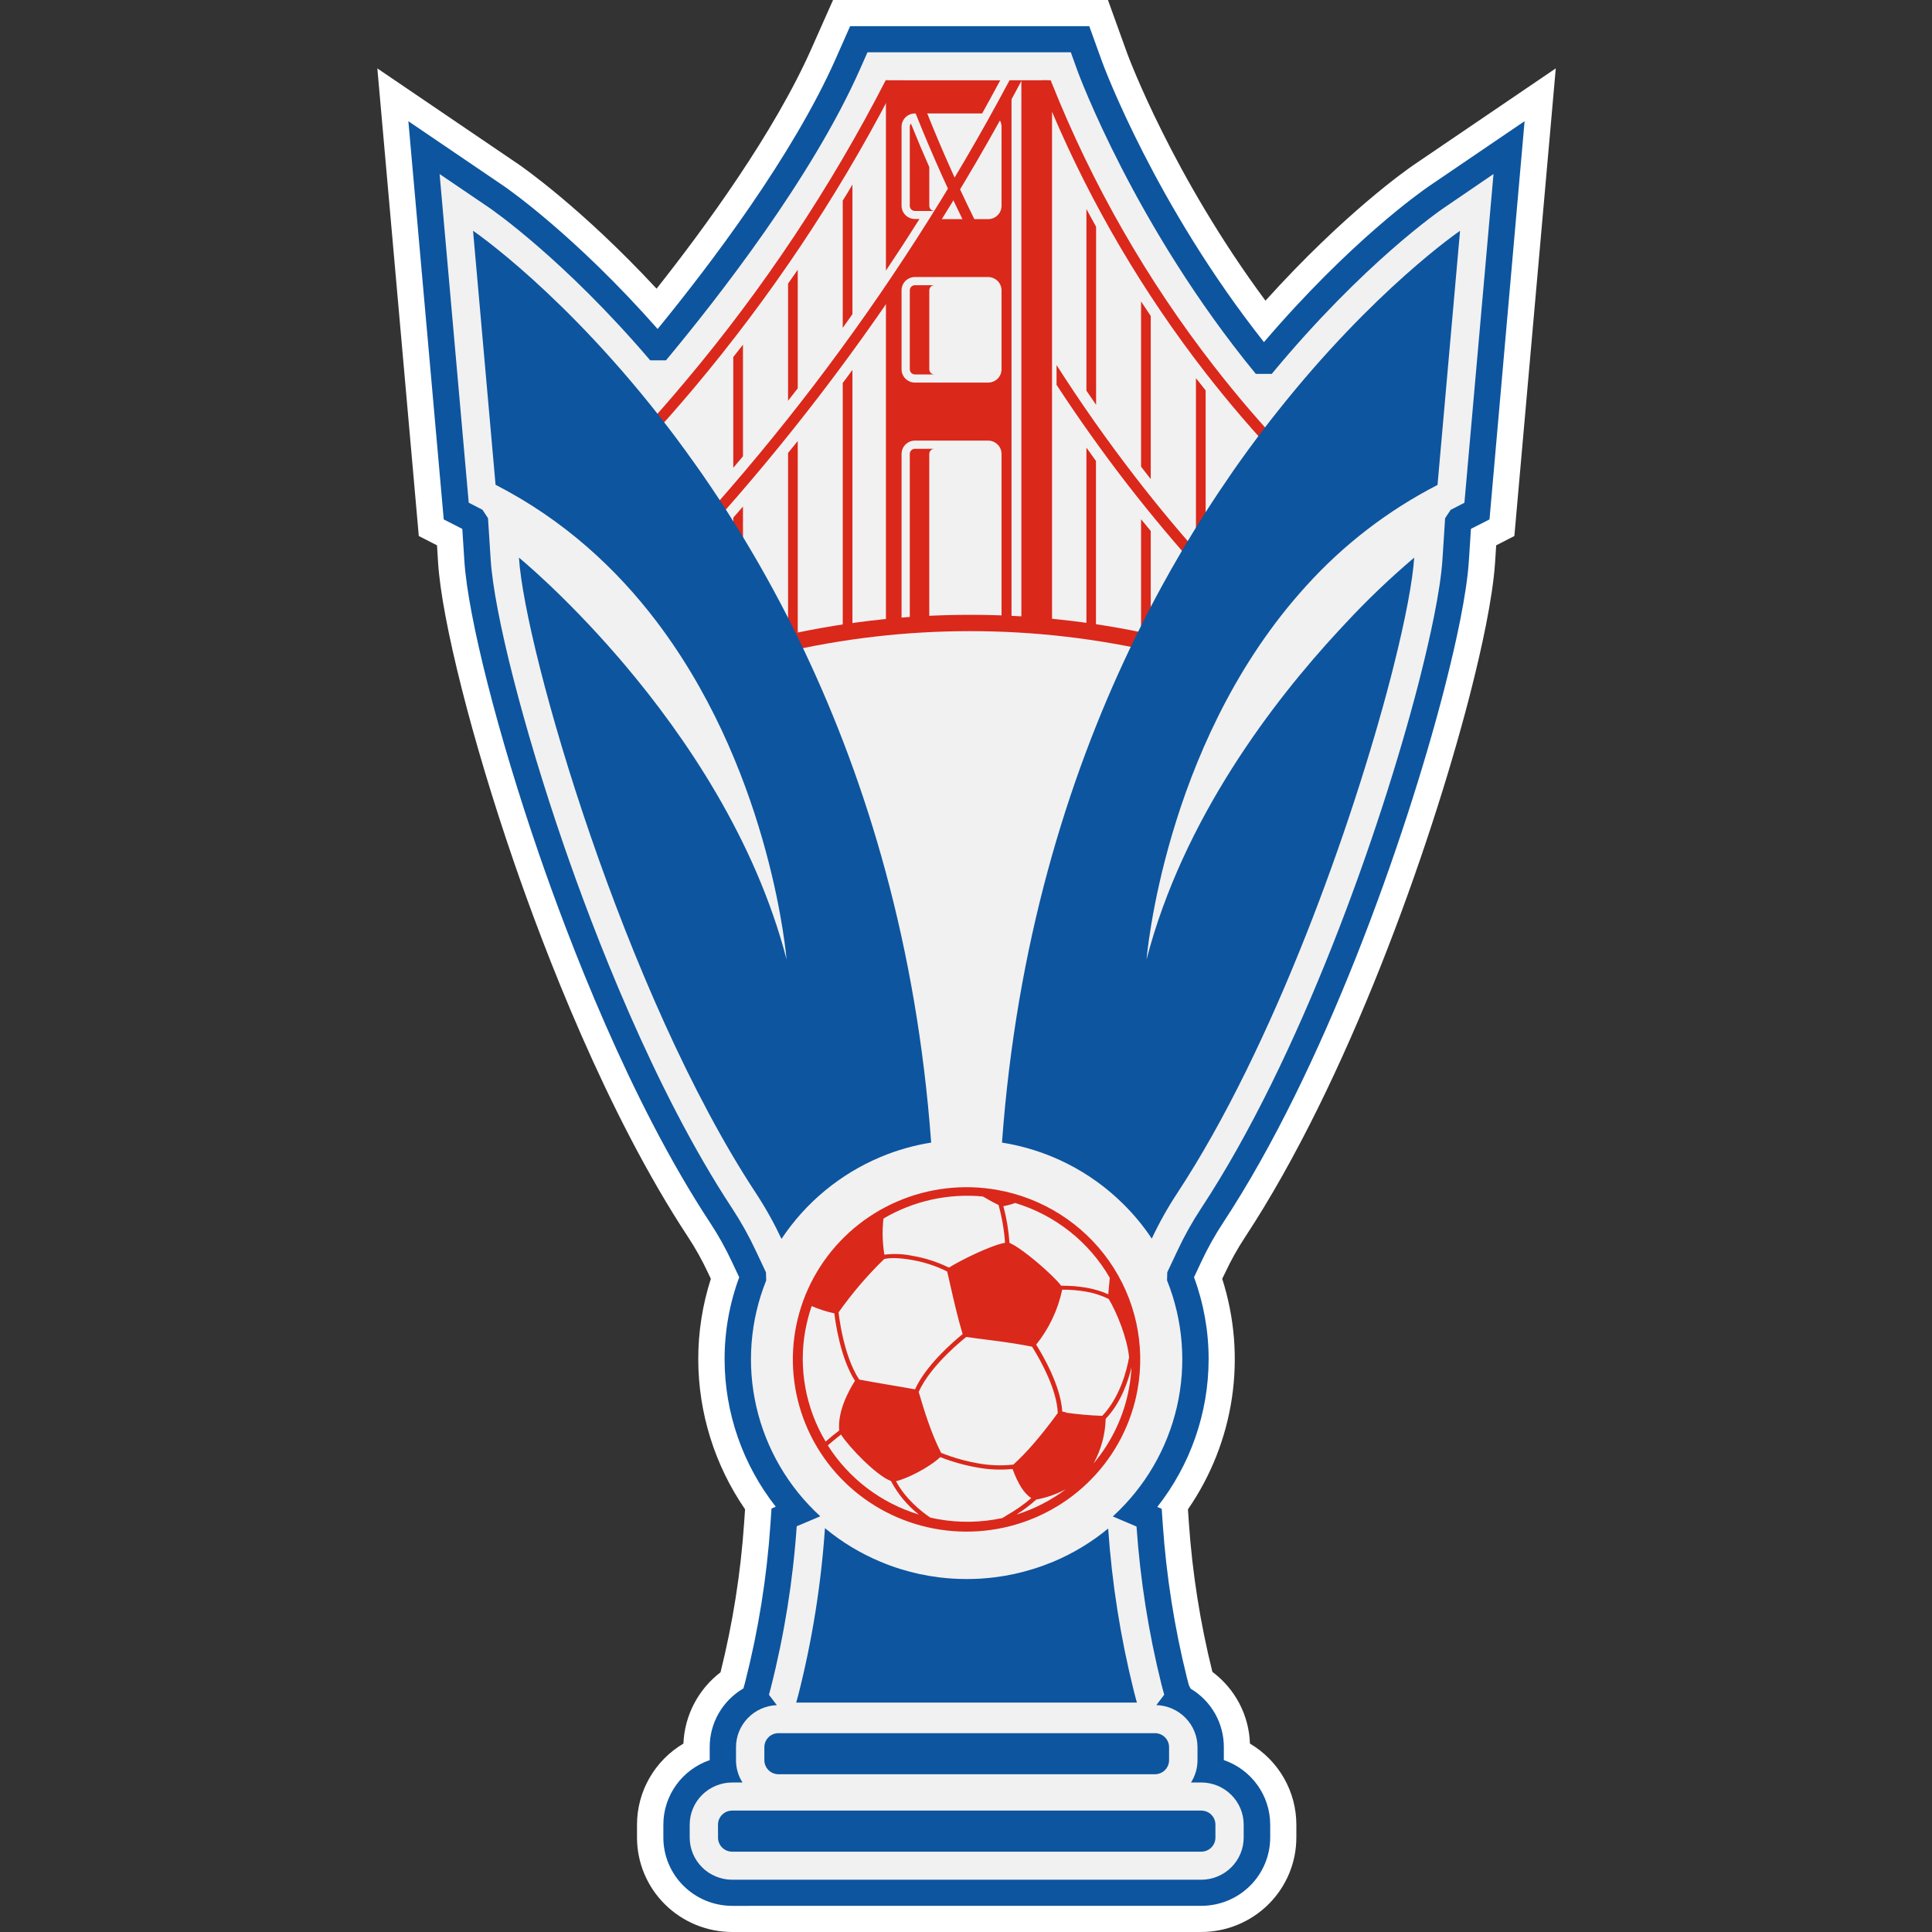 <svg xmlns="http://www.w3.org/2000/svg" width="512" height="512" viewBox="0 0 512 512" fill="none"><rect x="0" y="0" width="512" height="512" fill="#333333" stroke="none"/><g clip-path="url(#clip0_156_157)"><path d="M194.03 512C187.344 511.992 180.934 509.354 176.206 504.666C171.479 499.977 168.82 493.621 168.813 486.992V483.543C168.816 479.214 169.95 474.959 172.107 471.195C174.263 467.43 177.367 464.285 181.115 462.065C181.262 458.396 182.219 454.803 183.917 451.54C185.615 448.277 188.013 445.422 190.944 443.177C194.191 430.172 196.286 416.911 197.205 403.545L197.446 399.977C189.398 388.264 185.078 374.429 185.043 360.257C185.035 353.007 186.162 345.8 188.382 338.892L187.642 337.33C186.112 334.046 184.345 330.875 182.355 327.843C160.572 294.789 144.058 251.3 136.152 228.317C125.147 196.336 117.089 164.523 116.097 149.128L115.812 144.519L110.986 142.048L100 18.129L137.499 43.595C138.233 44.103 154.026 54.996 174 76.505C186.757 60.37 205.193 35.186 215.111 12.73L220.765 0H293.62L298.711 14.122C299.211 15.47 310.836 46.574 335.363 79.684C356.267 56.513 372.812 44.95 374.773 43.614L412.298 18.117L401.324 142.048L396.505 144.519L396.207 149.128C395.575 158.666 392.545 172.199 390.11 181.869C389.895 182.747 389.623 183.806 389.345 184.885C378.916 225.069 357.089 286.63 329.949 327.861C327.974 330.869 326.218 334.012 324.693 337.268L323.896 338.886C327.163 349.084 328.044 359.887 326.471 370.473C324.899 381.059 320.914 391.151 314.82 399.983L315.067 403.614C315.985 416.884 318.061 430.049 321.272 442.964L321.303 443.07C324.287 445.298 326.73 448.161 328.45 451.448C330.171 454.735 331.126 458.363 331.246 462.065C334.993 464.286 338.097 467.432 340.253 471.196C342.409 474.96 343.544 479.214 343.547 483.543V486.992C343.539 493.622 340.879 499.978 336.151 504.666C331.422 509.354 325.011 511.992 318.324 512H194.03Z" fill="white"></path><path d="M194.03 505.071C189.196 505.066 184.561 503.159 181.142 499.77C177.724 496.381 175.801 491.785 175.796 486.992V483.543C175.799 479.782 176.984 476.115 179.185 473.051C181.386 469.988 184.494 467.68 188.079 466.448V463.024C188.067 459.88 188.886 456.788 190.454 454.056C192.022 451.323 194.284 449.045 197.015 447.447L197.079 447.222C197.079 447.153 197.268 446.595 197.54 445.522C200.996 431.909 203.215 418.015 204.169 404.009L204.46 399.776L205.586 399.299C196.821 388.138 192.05 374.403 192.025 360.257C192.012 352.831 193.325 345.462 195.902 338.491L193.967 334.396C192.297 330.816 190.37 327.36 188.199 324.055C166.834 291.628 150.56 248.754 142.762 226.085C131.934 194.636 124.034 163.532 123.066 148.689L122.516 140.161L117.595 137.652L108.222 32.126L133.521 49.308C134.324 49.86 152.325 62.289 174.278 87.184C188.192 70.165 210.057 41.35 221.499 15.514L225.293 6.936H288.668L292.108 16.467C292.677 18.016 306.25 54.325 334.958 90.665C357.911 63.857 376.588 50.794 378.732 49.314L404.031 32.113L394.734 137.646L389.813 140.155L389.263 148.683C388.675 157.701 385.727 170.794 383.356 180.182C383.14 181.091 382.875 182.107 382.609 183.142C372.312 222.824 350.815 283.545 324.124 324.049C321.969 327.329 320.052 330.758 318.388 334.308L316.427 338.478C318.999 345.453 320.31 352.824 320.298 360.251C320.272 374.423 315.485 388.182 306.693 399.356L307.863 399.851L308.154 404.078C309.102 417.764 311.244 431.343 314.555 444.663C314.782 445.547 314.953 446.187 315.067 446.588L315.535 447.516C318.229 449.124 320.456 451.398 321.997 454.115C323.538 456.833 324.341 459.901 324.327 463.018V466.442C327.911 467.674 331.021 469.981 333.223 473.045C335.425 476.108 336.611 479.775 336.616 483.536V486.985C336.609 491.779 334.685 496.375 331.265 499.764C327.846 503.153 323.21 505.059 318.375 505.064L194.03 505.071Z" fill="#0D559F"></path><path d="M395.796 46.116L388.086 133.238L384.437 135.119L382.97 137.333L382.268 148.238C381.717 156.747 378.859 169.396 376.575 178.501C376.354 179.435 376.101 180.382 375.842 181.411C365.672 220.598 344.49 280.491 318.286 320.261C315.948 323.818 313.869 327.536 312.063 331.386L309.337 337.174L309.28 339.318C313.55 349.963 314.461 361.642 311.895 372.812C309.328 383.982 303.403 394.116 294.904 401.877L301.191 404.548C302.167 418.652 304.376 432.644 307.794 446.369C308.243 448.131 308.527 449.09 308.534 449.109L306.447 451.868C309.368 451.961 312.138 453.176 314.173 455.257C316.208 457.337 317.347 460.12 317.35 463.018V466.461C317.355 468.554 316.759 470.605 315.63 472.374H318.381C321.358 472.391 324.208 473.575 326.308 475.667C328.408 477.76 329.587 480.591 329.589 483.543V486.992C329.585 489.949 328.399 492.785 326.29 494.876C324.18 496.968 321.32 498.144 318.337 498.148H194.03C191.048 498.143 188.189 496.966 186.08 494.875C183.971 492.784 182.784 489.949 182.778 486.992V483.543C182.782 480.584 183.968 477.748 186.077 475.656C188.187 473.563 191.047 472.385 194.03 472.38H196.769C195.64 470.612 195.043 468.56 195.049 466.467V463.024C195.051 460.142 196.179 457.372 198.194 455.295C200.21 453.218 202.959 451.994 205.864 451.881L203.783 449.128C203.783 449.078 203.979 448.438 204.283 447.247C207.849 433.22 210.143 418.905 211.139 404.473L217.381 401.833C208.902 394.071 202.993 383.944 200.435 372.787C197.876 361.629 198.788 349.965 203.049 339.331L202.992 337.186L200.292 331.455C198.483 327.58 196.397 323.84 194.049 320.261C173.102 288.461 157.062 246.208 149.371 223.871C138.72 192.912 130.953 162.529 130.03 148.244L129.328 137.333L127.867 135.1L124.218 133.219L116.501 46.123L129.606 55.021C130.397 55.56 149.441 68.698 172.311 95.493H176.492C190.242 78.976 215.212 47.032 227.925 18.299L229.892 13.859H283.779L285.562 18.813C285.714 19.22 300.634 59.906 332.802 99.08H337.027C361.491 69.544 381.838 55.642 382.691 55.059L395.796 46.116Z" fill="#F1F1F1"></path><path d="M208.843 120.038V170.387C209.703 170.192 210.55 170.01 211.411 169.828V116.871C210.557 117.93 209.703 118.99 208.843 120.038Z" fill="#DA281B"></path><path d="M223.333 101.482V167.659C224.18 167.521 225.04 167.395 225.901 167.276V98.027C225.07 99.18 224.214 100.332 223.333 101.482Z" fill="#DA281B"></path><path d="M234.781 75.815V166.179C236.159 166.041 237.538 165.909 238.923 165.803V120.295C238.923 119.359 239.298 118.462 239.964 117.8C240.63 117.138 241.535 116.766 242.478 116.764H261.857C262.801 116.764 263.707 117.136 264.375 117.798C265.043 118.46 265.418 119.358 265.418 120.295V165.244L268.062 165.357V24.939L267.043 26.125V22.431C265.664 25.027 264.256 27.615 262.818 30.194C263.565 30.398 264.224 30.838 264.694 31.449C265.163 32.06 265.418 32.806 265.418 33.574V54.557C265.418 55.488 265.045 56.381 264.38 57.04C263.716 57.699 262.815 58.069 261.876 58.069H246.393C242.636 64.038 238.765 69.954 234.781 75.815ZM238.923 76.925C238.923 75.994 239.297 75.1 239.961 74.442C240.625 73.783 241.526 73.413 242.465 73.413H261.876C262.282 73.413 262.685 73.486 263.065 73.627C263.752 73.869 264.347 74.316 264.768 74.907C265.189 75.497 265.416 76.202 265.418 76.925V97.876C265.418 98.808 265.045 99.701 264.38 100.359C263.716 101.018 262.815 101.388 261.876 101.388H242.465C241.526 101.388 240.625 101.018 239.961 100.359C239.297 99.701 238.923 98.808 238.923 97.876V76.925Z" fill="#DA281B"></path><path d="M276.233 21.277V165.915C277.093 165.978 277.947 166.06 278.801 166.147V29.63C289.308 54.316 302.977 77.559 319.469 98.785C325.739 106.846 332.382 114.58 339.399 121.988C339.98 121.204 340.562 120.445 341.144 119.686C334.313 112.471 327.841 104.931 321.727 97.067C303.962 74.21 289.513 48.999 278.801 22.168C278.687 21.873 278.561 21.541 278.447 21.277H276.233Z" fill="#DA281B"></path><path d="M270.674 21.277V165.508C272.995 165.558 275.316 165.621 277.631 165.683V21.277H270.674Z" fill="#DA281B"></path><path d="M194.328 94.615V123.963C195.2 122.951 196.056 121.938 196.895 120.922V91.342C196.048 92.441 195.192 93.532 194.328 94.615Z" fill="#DA281B"></path><path d="M194.328 137.182V186.565C195.188 186.609 196.035 186.666 196.895 186.735V134.241C196.048 135.228 195.192 136.208 194.328 137.182Z" fill="#DA281B"></path><path d="M208.843 75.163V106.21C209.686 105.115 210.542 104.015 211.411 102.912V71.488C210.557 72.742 209.709 73.946 208.843 75.163Z" fill="#DA281B"></path><path d="M223.333 53.158V86.877C224.201 85.681 225.057 84.479 225.901 83.271V48.913C225.078 50.349 224.225 51.754 223.333 53.158Z" fill="#DA281B"></path><path d="M316.939 100.222V141.465C317.783 142.448 318.638 143.428 319.507 144.406V103.47C318.729 102.492 317.951 101.513 317.186 100.523C317.085 100.441 317.009 100.334 316.939 100.222Z" fill="#DA281B"></path><path d="M302.392 137.596V169.759C303.253 169.929 304.1 170.117 304.96 170.305V140.719C304.113 139.678 303.259 138.643 302.392 137.596Z" fill="#DA281B"></path><path d="M302.392 79.885V123.662L303.094 124.578C303.727 125.38 304.328 126.177 304.96 126.973V83.735C304.113 82.456 303.259 81.177 302.392 79.885Z" fill="#DA281B"></path><path d="M287.909 55.397V103.52C288.75 104.774 289.61 106.028 290.476 107.283V60.1C289.604 58.545 288.75 56.971 287.909 55.397Z" fill="#DA281B"></path><path d="M287.909 118.627V167.226C288.762 167.345 289.623 167.471 290.438 167.602V122.151C289.61 120.984 288.75 119.812 287.909 118.627Z" fill="#DA281B"></path><path d="M234.781 21.277V71.708C237.808 67.201 240.772 62.644 243.673 58.037H242.465C241.527 58.037 240.627 57.668 239.963 57.011C239.299 56.354 238.925 55.462 238.923 54.532V33.581C238.923 32.649 239.297 31.756 239.961 31.098C240.625 30.439 241.526 30.069 242.465 30.069H260.276C261.899 27.142 263.497 24.216 265.07 21.29L234.781 21.277Z" fill="#DA281B"></path><path d="M169.389 115.027C170.021 115.767 170.578 116.526 171.166 117.291C175.513 112.575 179.749 107.767 183.873 102.868C204.056 78.851 221.549 52.732 236.046 24.971C235.856 23.716 235.66 22.512 235.464 21.277H234.717C220.088 49.743 202.291 76.496 181.659 101.037C177.598 105.89 173.508 110.554 169.389 115.027Z" fill="#DA281B"></path><path d="M186.017 137.903C186.561 138.706 187.098 139.527 187.63 140.355C198.141 128.687 208.16 116.626 217.685 104.172C237.66 78.043 255.416 50.316 270.768 21.277H267.537C252.422 49.704 234.988 76.858 215.408 102.466C206.094 114.645 196.297 126.457 186.017 137.903Z" fill="#DA281B"></path><path d="M257.967 63.913C256.976 61.961 256 60.002 255.039 58.037C249.924 47.573 245.259 36.877 241.042 25.949L243.711 24.939C248.05 36.227 252.876 47.26 258.189 58.037C259.184 60.052 260.193 62.055 261.218 64.045C260.149 64.051 259.055 64.007 257.967 63.913Z" fill="#DA281B"></path><path d="M279.996 96.754V101.984C285.828 110.901 292.005 119.588 298.528 128.045C305.026 136.436 311.839 144.565 318.97 152.433L320.506 149.881C313.629 142.293 307.06 134.442 300.798 126.327C293.428 116.779 286.494 106.921 279.996 96.754Z" fill="#DA281B"></path><path d="M241.105 76.931V97.882C241.107 98.24 241.251 98.582 241.505 98.834C241.76 99.087 242.105 99.229 242.465 99.231H247.632C247.272 99.231 246.926 99.089 246.671 98.836C246.416 98.583 246.273 98.24 246.273 97.882V76.931C246.273 76.574 246.416 76.231 246.671 75.978C246.926 75.725 247.272 75.583 247.632 75.583H242.465C242.105 75.583 241.759 75.725 241.504 75.978C241.249 76.231 241.105 76.574 241.105 76.931Z" fill="#DA281B"></path><path d="M241.105 33.581V54.557C241.107 54.914 241.251 55.256 241.505 55.508C241.76 55.761 242.105 55.903 242.465 55.905H247.632C247.272 55.905 246.926 55.763 246.671 55.51C246.416 55.257 246.273 54.914 246.273 54.557V44.285C244.586 40.46 242.963 36.614 241.403 32.747C241.212 32.984 241.107 33.277 241.105 33.581Z" fill="#DA281B"></path><path d="M241.105 120.295V165.665C242.826 165.539 244.546 165.435 246.266 165.351V120.295C246.268 119.933 246.414 119.586 246.672 119.33C246.93 119.074 247.28 118.929 247.645 118.928H242.478C242.113 118.929 241.764 119.074 241.507 119.33C241.25 119.586 241.105 119.933 241.105 120.295Z" fill="#DA281B"></path><path d="M204.58 169.157C205.271 170.462 205.959 171.783 206.642 173.121C239.808 165.303 274.361 165.303 307.528 173.121C308.211 171.787 308.896 170.466 309.583 169.157C275.087 160.857 239.089 160.857 204.592 169.157H204.58Z" fill="#DA281B"></path><path d="M309.818 466.473V463.024C309.818 460.971 308.138 459.306 306.067 459.306H206.313C204.241 459.306 202.562 460.971 202.562 463.024V466.473C202.562 468.527 204.241 470.192 206.313 470.192H306.067C308.138 470.192 309.818 468.527 309.818 466.473Z" fill="#0D559F"></path><path d="M301.298 451.204H211C211 451.204 211.208 450.495 211.562 449.159C215.243 434.672 217.605 419.887 218.621 404.981C223.053 408.656 228.014 411.655 233.339 413.879C235.025 414.594 236.737 415.221 238.474 415.761C241.839 416.819 245.294 417.57 248.796 418.006C253.708 418.616 258.678 418.616 263.59 418.006C267.064 417.575 270.491 416.832 273.83 415.786C275.594 415.24 277.334 414.6 279.048 413.904C284.337 411.693 289.266 408.717 293.677 405.075C294.679 419.623 296.96 434.057 300.495 448.212C300.988 450.156 301.298 451.204 301.298 451.204Z" fill="#0D559F"></path><path d="M344.446 157.186C308.35 198.374 303.853 254.241 303.853 254.241C313.543 216.979 337.375 185.888 354.78 167.107L356.589 165.163C362.302 159.017 368.376 153.21 374.779 147.774C374.381 153.894 372.464 164.078 369.283 176.701C369.049 177.648 368.802 178.583 368.549 179.586C358.544 218.146 337.52 277.412 311.974 316.204C309.439 320.054 307.185 324.08 305.232 328.25C303.047 324.951 300.522 321.884 297.699 319.101C288.983 310.437 277.725 304.729 265.538 302.797C269.383 250.177 282.798 206.77 299.394 171.973C299.919 170.863 300.457 169.766 300.995 168.668C301.817 167 302.633 165.351 303.468 163.727C304.1 162.473 304.732 161.219 305.397 160.008L306.2 158.491C306.731 157.487 307.262 156.497 307.806 155.512C309.514 152.377 311.245 149.323 312.999 146.35C313.537 145.435 314.074 144.538 314.612 143.641C316.821 139.958 319.05 136.405 321.297 132.981C321.79 132.209 322.296 131.438 322.809 130.679C324.074 128.798 325.339 126.917 326.603 125.092L328.204 122.803C329.949 120.349 331.684 117.972 333.409 115.673L335.015 113.566C335.578 112.813 336.154 112.08 336.723 111.346C337.292 110.612 337.83 109.923 338.399 109.227C364.242 76.58 386.929 61.166 386.929 61.166L380.958 128.516C367.844 135.264 356.069 144.311 346.204 155.217C345.616 155.863 345.028 156.522 344.446 157.186Z" fill="#0D559F"></path><path d="M246.766 302.797C242.151 303.529 237.642 304.814 233.339 306.622C222.628 311.133 213.501 318.681 207.103 328.319C205.137 324.127 202.874 320.078 200.33 316.204C165.544 263.359 139.112 172.5 137.525 147.774C137.525 147.774 149.434 157.487 163.792 174.111L165.525 176.137C181.589 195.132 200.178 222.441 208.444 254.235C208.444 254.235 204.618 206.695 175.688 166.994C175.176 166.273 174.639 165.558 174.095 164.843C163.425 150.752 149.491 137.797 131.327 128.472L125.362 61.154C125.362 61.154 150.073 77.941 177.289 113.572C177.833 114.279 178.379 114.998 178.927 115.729C180.74 118.15 182.563 120.658 184.398 123.255L186.017 125.543C187.75 128.052 189.483 130.623 191.216 133.257C191.747 134.078 192.285 134.906 192.816 135.765C194.081 137.778 195.39 139.828 196.674 141.936C197.148 142.726 197.635 143.522 198.11 144.331C200.382 148.123 202.621 152.05 204.827 156.114C205.371 157.105 205.908 158.096 206.433 159.099C206.598 159.4 206.762 159.726 206.914 160.015C207.546 161.269 208.179 162.479 208.849 163.733C209.766 165.552 210.683 167.433 211.626 169.314C212.161 170.418 212.695 171.53 213.226 172.65C229.658 207.31 242.94 250.504 246.766 302.797Z" fill="#0D559F"></path><path d="M264.254 315.332C255.292 313.742 246.056 314.822 237.713 318.436C229.371 322.051 222.296 328.037 217.385 335.637C212.474 343.238 209.946 352.112 210.121 361.137C210.297 370.162 213.167 378.933 218.37 386.34C223.573 393.748 230.875 399.459 239.352 402.752C247.829 406.045 257.1 406.772 265.994 404.84C274.887 402.909 283.003 398.406 289.315 391.901C295.628 385.396 299.853 377.182 301.456 368.296C303.606 356.381 300.895 344.108 293.918 334.175C286.941 324.243 276.271 317.465 264.254 315.332ZM269.029 318.8C279.628 322.004 288.594 329.095 294.101 338.628C294.05 339.18 293.993 339.845 293.923 340.591C293.854 341.338 293.778 342.178 293.696 343.006C290.426 341.488 286.144 340.698 281.223 340.729C279.117 337.926 270.807 330.696 267.524 329.385C267.299 326.093 266.757 322.83 265.905 319.64C266.971 319.461 268.018 319.179 269.029 318.8ZM273.994 357.679C275.835 360.683 280.104 368.302 280.319 374.473C275.936 380.462 272.097 384.927 268.549 388.137C265.328 388.489 262.072 388.358 258.891 387.748C256.443 387.303 254.032 386.674 251.68 385.867C250.738 385.547 250.011 385.24 249.555 385.083L249.404 385.014C246.747 379.803 244.976 373.978 243.465 368.886C245.103 365.123 248.448 361.36 250.978 358.852C252.186 357.654 253.47 356.463 254.818 355.328C255.374 354.851 255.811 354.5 256.082 354.299C257.872 354.575 259.624 354.789 261.471 355.027C264.513 355.416 267.657 355.823 271.18 356.444L273.507 356.877L273.994 357.679ZM234.148 322.914C242.079 318.249 251.3 316.207 260.478 317.082C261.901 317.909 263.255 318.687 264.627 319.333C265.534 322.606 266.108 325.961 266.341 329.348C262.186 330.125 253.793 334.427 251.484 335.932C248.408 334.418 245.124 333.362 241.738 332.797C239.318 332.287 236.829 332.188 234.376 332.502C233.847 329.345 233.762 326.131 234.123 322.951L234.148 322.914ZM234.313 333.649C235.944 333.267 238.569 333.355 241.554 333.881L241.592 333.649L241.548 333.881C244.837 334.432 248.024 335.468 251.004 336.954C251.307 338.252 251.636 339.569 251.902 340.855C252.869 345.069 253.862 349.433 255.108 353.547C252.579 355.604 245.4 361.781 242.491 368.196C240.163 367.769 237.677 367.337 235.261 366.942L230.695 366.145L227.697 365.6C225.49 362.27 224.136 357.717 223.39 354.463C222.909 352.387 222.606 350.562 222.435 349.396C222.327 348.687 222.264 348.141 222.226 347.797C225.8 342.733 229.837 338.008 234.287 333.681L234.313 333.649ZM213.441 352.462C213.833 350.313 214.387 348.196 215.098 346.128C217.034 346.963 219.049 347.606 221.113 348.047C221.41 350.606 222.751 359.962 226.577 365.926C224.737 368.823 221.954 374.122 222.397 379.095C221.132 380.054 219.93 381.045 218.798 382.036C213.496 373.156 211.586 362.683 213.416 352.525L213.441 352.462ZM219.418 383.008C220.499 382.048 221.644 381.126 222.865 380.167C225.041 383.566 232.352 391.122 236.115 392.483C237.925 395.925 240.444 398.953 243.509 401.369C233.514 398.341 224.952 391.845 219.393 383.07L219.418 383.008ZM265.411 402.347C259.9 403.505 254.215 403.595 248.67 402.61C247.943 402.479 247.221 402.335 246.513 402.165C243.983 400.434 239.916 397.149 237.443 392.527C240.138 391.956 246.159 389.003 249.176 386.143C252.259 387.359 255.456 388.269 258.72 388.858C261.891 389.462 265.133 389.61 268.346 389.297C269.788 393.273 271.414 395.807 273.298 397.017C271.26 398.761 269.054 400.305 266.714 401.626C266.265 401.965 265.829 402.172 265.386 402.41L265.411 402.347ZM269.561 401.25C271.351 400.107 273.044 398.819 274.62 397.399C277.358 396.892 280.002 395.97 282.457 394.665C278.557 397.591 274.189 399.847 269.535 401.337L269.561 401.25ZM282.526 374.285C282.128 374.216 281.786 374.147 281.508 374.078C281.116 367.287 276.347 359.128 274.595 356.344C278.011 352.089 280.374 347.1 281.495 341.776C283.583 341.763 285.667 341.93 287.725 342.278C289.847 342.629 291.905 343.293 293.829 344.247C296.068 348.01 298.686 354.575 299.217 359.63C299.217 359.768 299.167 359.943 299.122 360.163C298.718 362.414 297.016 370.115 292.102 375.213C288.889 375.105 285.684 374.824 282.501 374.373L282.526 374.285ZM299.23 367.744C297.91 375.132 294.666 382.049 289.819 387.811C291.808 384.18 292.905 380.134 293.019 376.003C297.092 371.72 299.015 365.919 299.856 362.358C299.765 364.165 299.555 365.964 299.23 367.744Z" fill="#DA281B"></path><path d="M322.1 486.992V483.543C322.1 481.489 320.421 479.824 318.35 479.824H194.03C191.959 479.824 190.28 481.489 190.28 483.543V486.992C190.28 489.045 191.959 490.71 194.03 490.71H318.35C320.421 490.71 322.1 489.045 322.1 486.992Z" fill="#0D559F"></path></g><defs><clipPath id="clip0_156_157"><rect width="512" height="512" fill="white"></rect></clipPath></defs></svg>
